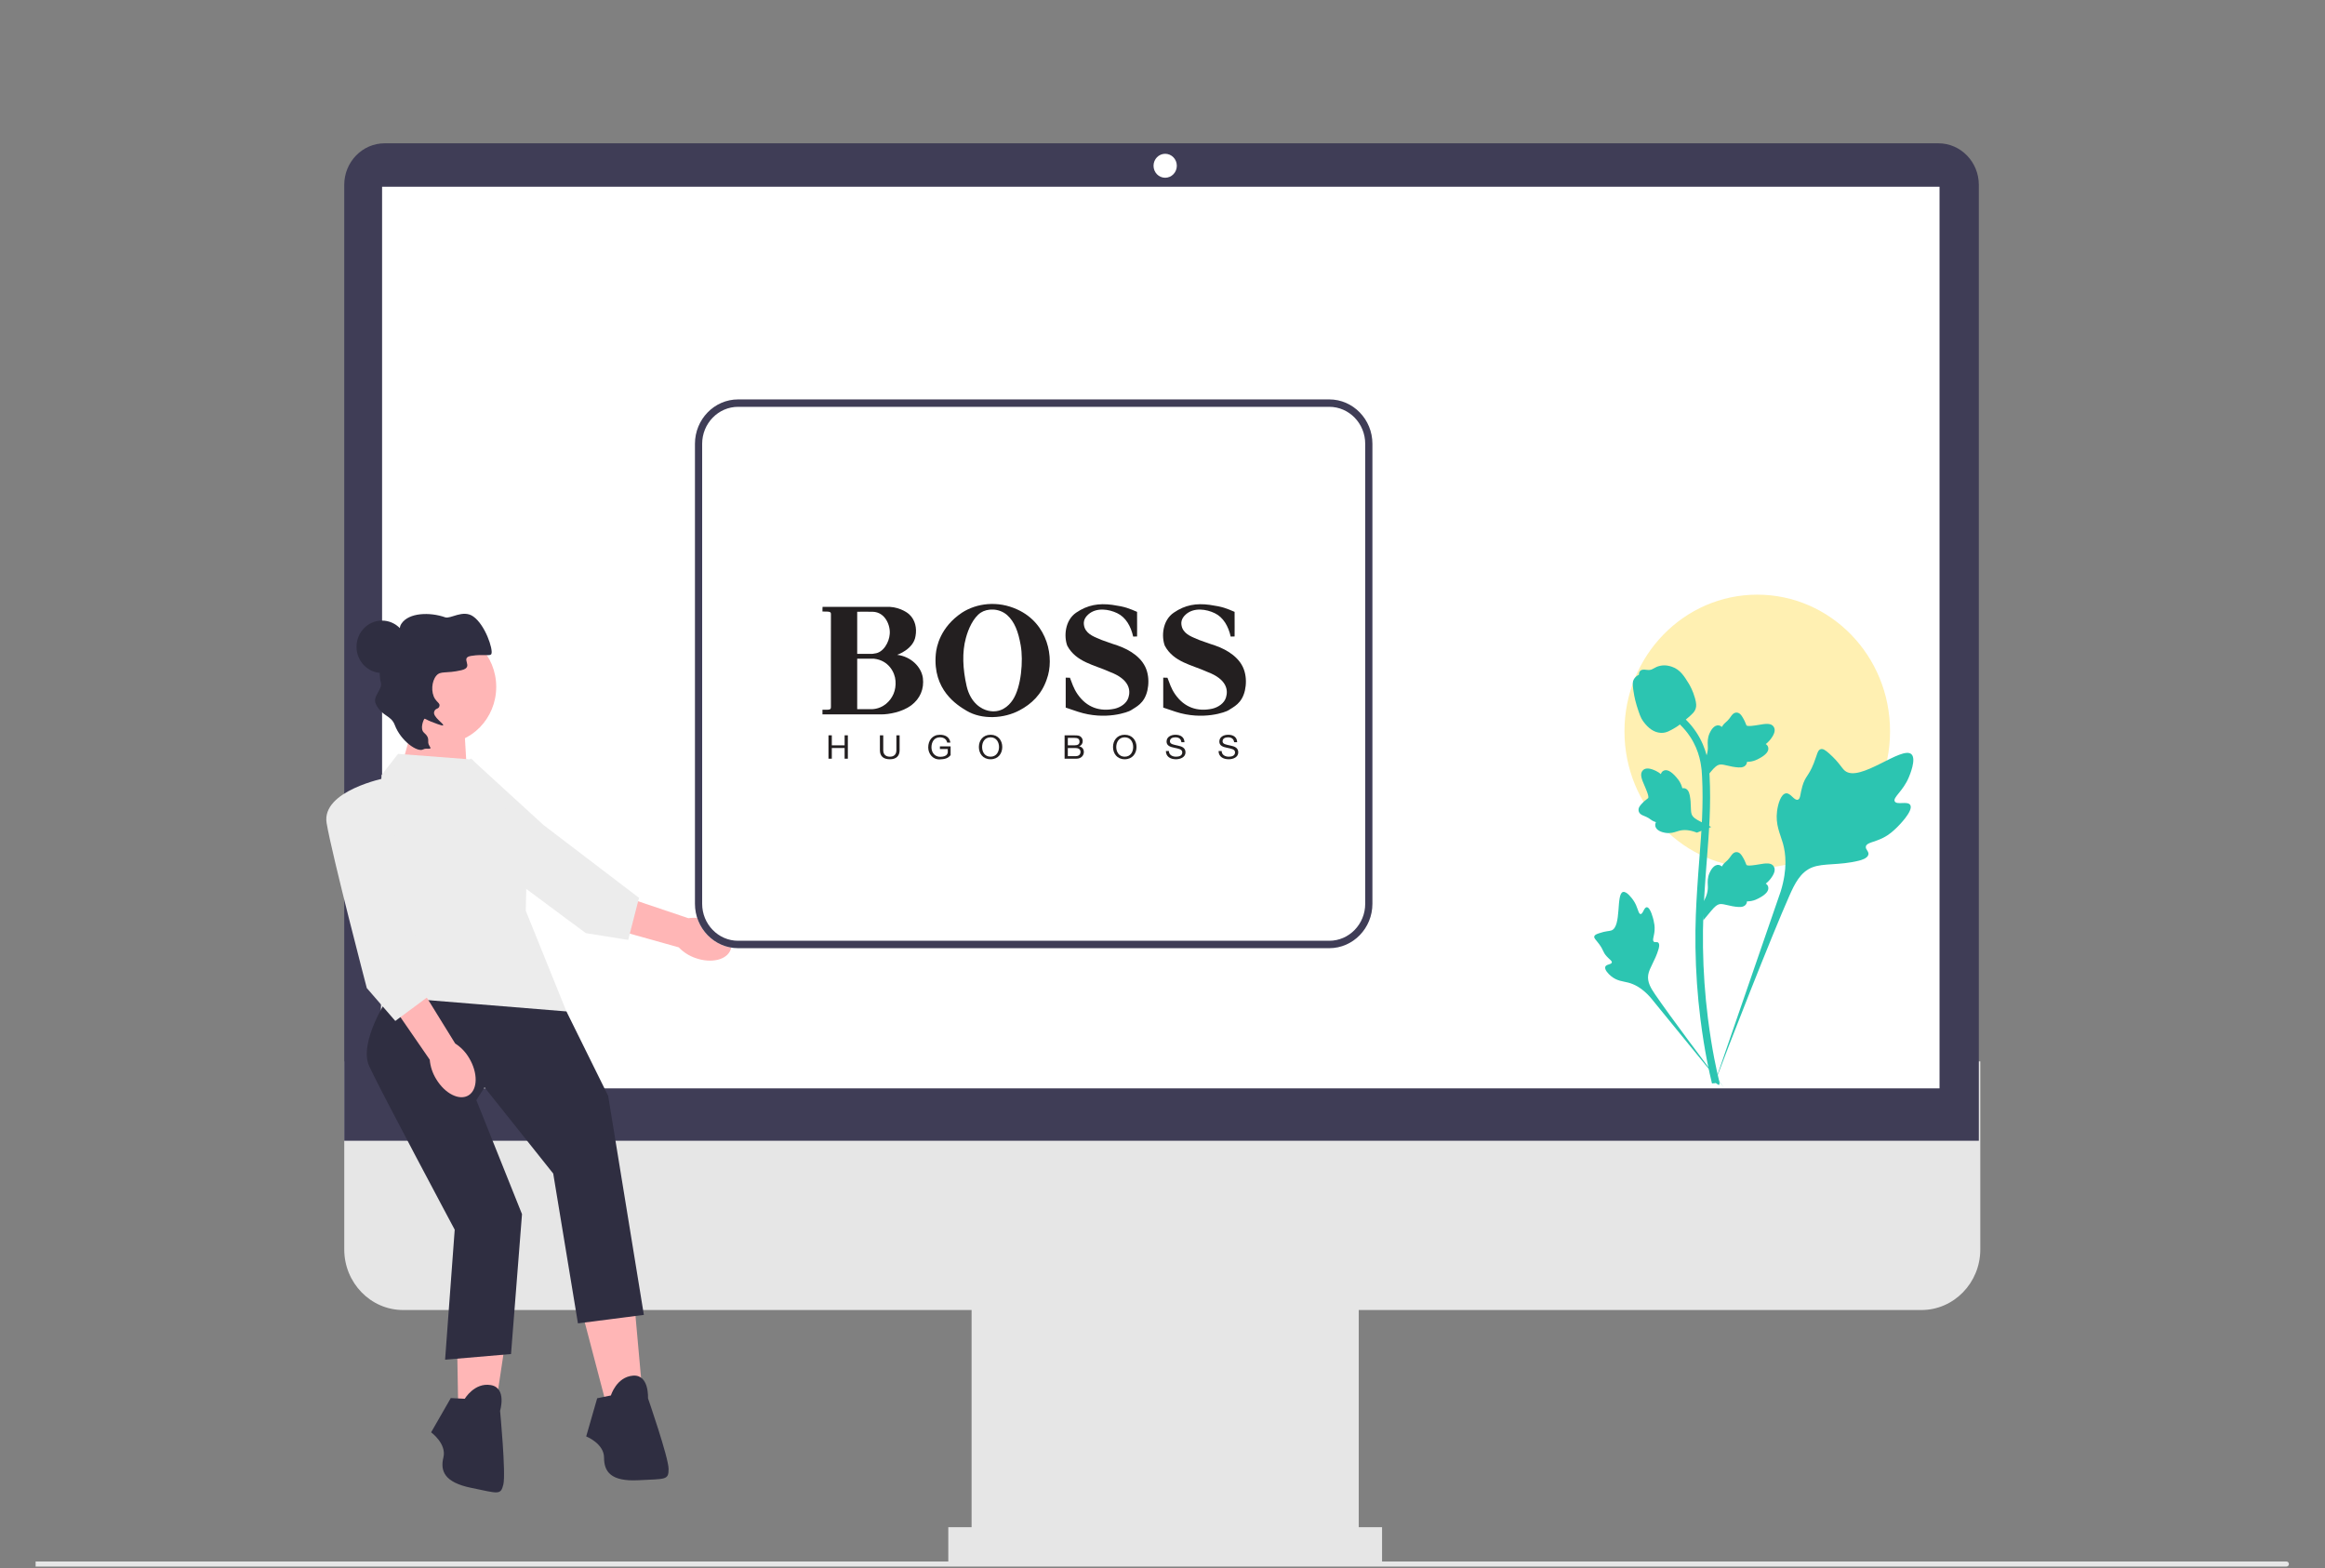<?xml version="1.0" encoding="UTF-8" standalone="no"?><!DOCTYPE svg PUBLIC "-//W3C//DTD SVG 1.1//EN" "http://www.w3.org/Graphics/SVG/1.1/DTD/svg11.dtd"><svg width="100%" height="100%" viewBox="0 0 14621 9863" version="1.1" xmlns="http://www.w3.org/2000/svg" xmlns:xlink="http://www.w3.org/1999/xlink" xml:space="preserve" xmlns:serif="http://www.serif.com/" style="fill-rule:evenodd;clip-rule:evenodd;stroke-linejoin:round;stroke-miterlimit:2;"><rect x="0" y="0" width="14621" height="9863" fill="#808080" stroke="none"/><g><path d="M12083,8238.12l-9547.78,0c-204.188,0 -370.317,-170.929 -370.317,-381.042l-0,-1182.42l10288.4,0l-0,1182.42c-0,210.113 -166.117,381.042 -370.317,381.042Z" style="fill:#e6e6e6;fill-rule:nonzero;"/><rect x="6109.92" y="8040.33" width="2434.8" height="1789.51" style="fill:#e6e6e6;"/><rect x="5963.5" y="9603.79" width="2727.7" height="226.042" style="fill:#e6e6e6;"/><path d="M12444.1,7173.83l-10279.3,0l0,-6011.21c0,-144.183 114.005,-261.492 254.13,-261.492l9771,0c140.125,0 254.133,117.309 254.133,261.492l-0,6011.21Z" style="fill:#3f3d56;fill-rule:nonzero;"/><ellipse cx="7327.33" cy="1042.43" rx="73.225" ry="75.346" style="fill:#fff;"/><rect x="2402.82" y="1174.29" width="9794.12" height="5669.92" style="fill:#fff;"/><ellipse cx="11050.7" cy="4598.75" rx="835.046" ry="859.229" style="fill:#fff0b2;"/><path d="M14394.1,9835.46c0,8.738 -6.887,15.825 -15.379,15.825l-14154.8,0l0,-31.65l14154.8,0c8.492,0 15.379,7.088 15.379,15.825Z" style="fill:#e6e6e6;fill-rule:nonzero;"/><path d="M2621.27,4473.79l-105.513,379.987l422.05,27.142l-26.375,-447.842l-290.162,40.713Z" style="fill:#ffb6b6;fill-rule:nonzero;"/><g><g><path id="uuid-a6c07e27-609a-42c1-9803-308006772003-256" d="M4374.62,6025c100.154,35.183 198.979,10.529 220.729,-55.058c21.75,-65.592 -41.808,-147.259 -142,-182.442c-39.837,-14.617 -82.496,-19.208 -124.408,-13.383l-426.188,-143.554l-61.208,207.225l426.642,119.516c29.716,30.988 66.212,54.2 106.433,67.696Z" style="fill:#ffb6b6;fill-rule:nonzero;"/><path d="M2960.42,4769.54c-0,-0 -264.188,327.033 -111.35,462.341c152.837,135.309 835.362,636.213 835.362,636.213l266.079,42.633l68.055,-264.654l-600.821,-458.1l-457.325,-418.433Z" style="fill:#ececec;fill-rule:nonzero;"/></g><path d="M3660.42,8250.96l146.821,559.859l233.187,-44.434l-51.821,-577.633l-328.187,62.208Z" style="fill:#ffb6b6;fill-rule:nonzero;"/><path d="M3841.78,8775.25l-86.362,17.771l-69.092,239.941c0,0 112.271,44.434 112.271,133.296c0,88.867 43.183,151.075 215.917,142.188c172.729,-8.888 190,-0 190,-71.092c-0,-71.096 -129.546,-444.333 -129.546,-444.333c-0,-0 8.637,-151.071 -95,-142.188c-103.642,8.888 -138.188,124.417 -138.188,124.417Z" style="fill:#2f2e41;fill-rule:nonzero;"/><path d="M2870.9,8242.25l10.021,579.792l236.683,15.283l86.333,-573.246l-333.037,-21.829Z" style="fill:#ffb6b6;fill-rule:nonzero;"/><path d="M2922.83,8796.21l-87.97,-4.383l-123.755,215.429c0,0 98.392,71.209 77.38,157.404c-21.017,86.196 6.158,157.346 175.799,191.971c169.642,34.625 184.292,47.571 201.105,-21.387c16.812,-68.954 -20.584,-463.413 -20.584,-463.413c0,0 44.104,-144.371 -58.521,-161.696c-102.625,-17.329 -163.454,86.075 -163.454,86.075Z" style="fill:#2f2e41;fill-rule:nonzero;"/><path d="M2969.5,4776.29l-466.371,-35.546l-103.642,133.3c0,-0 -51.816,897.55 -17.271,986.417c34.546,88.866 8.638,595.404 8.638,595.404l1175.69,-84.421l-260.217,-644.283l8.637,-373.238l-233.187,-453.221l-112.275,-124.412Z" style="fill:#ececec;fill-rule:nonzero;"/><path d="M2442.67,6269.21c-0,0 -190.004,284.375 -120.909,435.446c69.092,151.075 537.75,1028.25 537.75,1028.25l-60.458,817.571l414.554,-35.546l69.092,-879.775l-287.292,-717.225l51.821,-79.979l431.825,542.088l155.458,941.983l414.554,-53.321l-224.55,-1377.43l-262.429,-530.9l-1119.42,-91.167Z" style="fill:#2f2e41;fill-rule:nonzero;"/><ellipse cx="2402.08" cy="4067.3" rx="160.117" ry="164.754" style="fill:#2f2e41;"/><ellipse cx="2771.85" cy="4319.29" rx="348.7" ry="358.796" style="fill:#ffb6b6;"/><path d="M2661.29,4712.67c-37.063,20.2 -141.346,-53.963 -178.659,-153.342c-24.004,-63.933 -82.362,-53.296 -119.6,-133.025c-21.7,-46.458 43.096,-91.904 32.409,-132.071c-19.363,-72.779 4.912,-137.896 8.008,-145.871c26.7,-68.862 66.058,-67.258 97.796,-147.408c19.108,-48.254 6.85,-53.908 22.912,-78.592c46.354,-71.245 180.846,-73.954 275.704,-40.262c32.825,11.658 111.896,-50.813 176.08,-5.558c75.62,53.32 125.929,207.02 114.354,235.187c-7.034,17.108 -46.184,-0.325 -127.609,12.846c-75.383,12.192 24.113,70.146 -60.729,89.9c-100.321,23.362 -130.541,2.042 -158.341,34.7c-29.392,34.521 -34.825,104.396 -8.009,145.871c13.309,20.583 30.467,27.846 28.317,42.171c-3.925,26.15 -26.496,11.937 -33.9,39.679c-8.613,32.27 62.846,74.579 56.633,84.341c-1.254,1.967 -6.604,4.096 -76.379,-23.575c-27.862,-11.05 -38.604,-20.587 -41.729,-17.058c-5.058,5.713 -30.113,63.008 -1.646,87.379c44.296,37.929 13.596,52.992 33.788,82.688c20.833,30.637 -15.85,9.162 -39.4,22Z" style="fill:#2f2e41;fill-rule:nonzero;"/><g><path id="uuid-cdcc4a7b-c7e9-4136-bdd1-e7c84b73eb6c-257" d="M2742.93,6785.71c55.65,92.625 147.204,138.159 204.484,101.709c57.283,-36.45 58.591,-141.071 2.912,-233.721c-21.75,-37.321 -51.866,-68.742 -87.837,-91.633l-240.609,-389.388l-175.175,120.075l255.792,371.117c3.825,43.354 17.692,85.133 40.433,121.841Z" style="fill:#ffb6b6;fill-rule:nonzero;"/><path d="M2425.4,4891.79c-0,-0 -405.917,79.979 -371.371,284.375c34.546,204.391 252.604,1037.32 252.604,1037.32l179.221,206.808l215.913,-159.958l-181.367,-746.48l-95,-622.066Z" style="fill:#ececec;fill-rule:nonzero;"/></g></g><path d="M12013,5062.5c-15.963,-27.696 -85.017,1.958 -97.713,-23.175c-12.65,-25.046 51.509,-63.204 88.167,-150.375c6.608,-15.721 48.267,-114.783 17.429,-145.35c-58.454,-57.942 -325.937,181.167 -419.546,102.917c-20.541,-17.171 -34.896,-51.45 -97.071,-107.109c-24.733,-22.141 -39.691,-32.137 -54.166,-28.42c-20.538,5.279 -22.167,33.562 -44.188,89.179c-33.033,83.404 -52.566,78.366 -71.812,144.908c-14.284,49.4 -11.021,78.121 -27.834,83.713c-23.787,7.92 -45.683,-44.475 -75.833,-39.784c-30.762,4.788 -49.362,65.792 -55.237,111.467c-11.025,85.717 19.566,142.279 36.525,201.75c18.425,64.633 29.362,162.925 -13.192,302.071l-421.179,1221.05c92.983,-250.555 362.216,-937.392 475.346,-1192.62c32.658,-73.68 68.72,-148.417 142.762,-177.913c71.283,-28.396 169.183,-11.442 293.996,-42.379c14.579,-3.613 55.029,-14.204 60.121,-38.688c4.208,-20.237 -19.584,-31.533 -15.929,-50.491c4.904,-25.425 51.691,-25.738 109.191,-55.071c40.542,-20.688 65.8,-45.288 87.521,-66.442c6.55,-6.379 103.896,-102.358 82.646,-139.229l-0.004,0Z" style="fill:#2cc5b1;fill-rule:nonzero;"/><path d="M10356,5705.29c-17.817,0.07 -23.596,43.504 -39.246,42.662c-15.6,-0.837 -15.287,-44.25 -46.291,-87.916c-5.588,-7.871 -40.825,-57.492 -64.3,-50.738c-44.505,12.8 -7.63,216.875 -71.963,241.575c-14.117,5.417 -34.613,2.775 -79.1,18.117c-17.696,6.104 -26.779,10.771 -29.183,19.154c-3.409,11.896 9.612,20.879 29.787,48.046c30.25,40.745 22.213,49.158 48.4,78.079c19.442,21.467 34.083,28.104 31.9,38.208c-3.087,14.3 -34.396,10.242 -40.858,26.817c-6.592,16.921 17.141,43.917 37.233,60.062c37.704,30.296 73.508,31.167 106.771,39.763c36.146,9.346 86.183,32.183 140.279,93.821l460.904,565.016c-92.683,-119.254 -342.616,-453.395 -431.72,-584.17c-25.721,-37.755 -50.963,-77.53 -43.671,-123.434c7.025,-44.191 43.358,-88.741 64.612,-160.704c2.484,-8.404 9.104,-31.887 -1.104,-41.521c-8.442,-7.966 -20.696,0.792 -28.679,-6.525c-10.717,-9.812 2.637,-33.533 5.233,-71.033c1.829,-26.446 -2.617,-46.3 -6.437,-63.371c-1.155,-5.15 -18.85,-82.004 -42.567,-81.908Z" style="fill:#2cc5b1;fill-rule:nonzero;"/><path d="M10711.4,5787.38l-10.734,-98.596l4.905,-7.475c22.691,-34.562 34.258,-68.316 34.399,-100.358c0.021,-5.092 -0.208,-10.188 -0.441,-15.375c-0.925,-20.567 -2.083,-46.133 10.875,-75.938c7.262,-16.612 27.667,-55.079 58.342,-50.32c8.258,1.191 14.504,5.095 19.249,9.666c0.692,-1.141 1.409,-2.287 2.171,-3.525c9.555,-14.996 17.121,-21.421 24.409,-27.612c5.596,-4.759 11.383,-9.663 20.45,-21.28c3.979,-5.095 7.079,-9.57 9.691,-13.329c7.938,-11.379 18.3,-24.95 36.575,-24.708c19.525,0.95 29.75,17.567 36.529,28.562c12.1,19.613 17.584,33.755 21.213,43.134c1.321,3.429 2.825,7.283 3.587,8.475c6.292,9.521 57.442,0.616 76.713,-2.621c43.283,-7.425 80.737,-13.854 96.167,14.237c11.058,20.088 2.845,46.655 -25.146,81.075c-8.721,10.713 -18,18.85 -26.234,25.23c6.821,4.191 12.93,10.616 15.405,20.712c5.833,23.896 -14.134,47.846 -59.313,71.267c-11.221,5.858 -26.329,13.667 -47.496,17.425c-9.971,1.762 -18.946,2.191 -26.625,2.429c-0.162,4.571 -1.204,9.521 -3.908,14.617c-7.938,14.995 -24.454,22.137 -49.346,20.421c-27.392,-1.476 -49.946,-6.855 -69.842,-11.567c-17.375,-4.096 -32.341,-7.571 -44.091,-6.763c-21.792,1.813 -38.588,19.759 -58.3,43.038l-49.204,59.179Z" style="fill:#2cc5b1;fill-rule:nonzero;"/><path d="M10761.2,5200.33l-89.962,35.696l-8.271,-2.987c-38.25,-13.821 -72.912,-16.771 -103.067,-8.784c-4.795,1.271 -9.525,2.792 -14.345,4.338c-19.1,6.137 -42.842,13.775 -74.142,8.441c-17.463,-3.016 -58.8,-13.566 -62.104,-45.308c-0.975,-8.521 1.108,-15.729 4.204,-21.608c-1.25,-0.4 -2.508,-0.825 -3.863,-1.271c-16.525,-5.704 -24.483,-11.604 -32.15,-17.288c-5.896,-4.362 -11.971,-8.875 -25.191,-14.958c-5.8,-2.667 -10.792,-4.617 -14.992,-6.262c-12.708,-5.013 -28.092,-11.888 -32.504,-30.138c-4.058,-19.675 8.967,-34.066 17.587,-43.604c15.371,-17.017 27.271,-26.058 35.167,-32.054c2.888,-2.183 6.133,-4.658 7.058,-5.717c7.355,-8.679 -13.987,-57.329 -21.92,-75.687c-17.959,-41.196 -33.505,-76.846 -11.013,-99.329c16.083,-16.101 43.138,-14.667 82.596,4.466c12.283,5.963 22.292,13.129 30.375,19.708c2.208,-7.854 6.7,-15.562 15.562,-20.587c20.988,-11.863 48.563,1.933 82.042,40.958c8.35,9.684 19.521,22.738 28.429,42.855c4.184,9.475 6.863,18.3 9.034,25.883c4.337,-0.996 9.258,-1.217 14.733,0.187c16.108,4.092 27.012,18.721 31.717,43.93c5.558,27.637 6.22,51.454 6.837,72.449c0.558,18.33 1.088,34.109 4.829,45.601c7.229,21.233 28.363,33.395 55.246,47.108l68.113,33.962l-0.005,0Z" style="fill:#2cc5b1;fill-rule:nonzero;"/><path d="M10711.4,4909.88l-10.734,-98.596l4.905,-7.475c22.691,-34.562 34.258,-68.317 34.399,-100.358c0.021,-5.092 -0.208,-10.188 -0.441,-15.375c-0.925,-20.567 -2.083,-46.133 10.875,-75.934c7.262,-16.616 27.667,-55.083 58.342,-50.325c8.258,1.192 14.504,5.096 19.249,9.667c0.692,-1.142 1.409,-2.287 2.171,-3.525c9.555,-14.996 17.121,-21.421 24.409,-27.612c5.596,-4.759 11.383,-9.663 20.45,-21.28c3.979,-5.095 7.079,-9.57 9.691,-13.329c7.938,-11.379 18.3,-24.946 36.575,-24.708c19.525,0.95 29.75,17.567 36.529,28.562c12.1,19.617 17.584,33.755 21.213,43.134c1.321,3.429 2.825,7.283 3.587,8.475c6.292,9.521 57.442,0.616 76.713,-2.621c43.283,-7.425 80.737,-13.854 96.167,14.237c11.058,20.088 2.845,46.655 -25.146,81.075c-8.721,10.713 -18,18.85 -26.234,25.234c6.821,4.187 12.93,10.612 15.405,20.708c5.833,23.9 -14.134,47.846 -59.313,71.267c-11.221,5.858 -26.329,13.666 -47.496,17.425c-9.971,1.762 -18.946,2.191 -26.625,2.429c-0.162,4.571 -1.204,9.521 -3.908,14.617c-7.938,14.995 -24.454,22.137 -49.346,20.421c-27.392,-1.476 -49.946,-6.855 -69.842,-11.567c-17.375,-4.096 -32.341,-7.571 -44.091,-6.763c-21.792,1.813 -38.588,19.759 -58.3,43.038l-49.204,59.179Z" style="fill:#2cc5b1;fill-rule:nonzero;"/><path d="M10809.5,6823.71c0,0 -20.083,-12.95 -20.083,-12.95l-4.858,-23.85l4.858,23.85l-23.408,2.763c-0.371,-2.238 -1.646,-7.379 -3.563,-15.425c-10.479,-44.083 -42.429,-178.242 -69.079,-389.525c-18.6,-147.488 -29.125,-299.121 -31.3,-450.75c-2.175,-151.867 4.812,-266.842 10.408,-359.246c4.234,-69.7 9.371,-136.063 14.413,-200.717c13.421,-172.721 26.075,-335.871 16.658,-516.491c-2.083,-40.325 -6.454,-124.259 -54.112,-213.571c-27.642,-51.796 -65.721,-97.784 -113.192,-136.634l29.517,-38.179c52.4,42.942 94.525,93.884 125.225,151.392c52.837,99.025 57.604,190.479 59.891,234.421c9.579,183.812 -3.212,348.533 -16.771,522.921c-4.995,64.412 -10.133,130.491 -14.341,199.904c-5.554,91.55 -12.471,205.521 -10.317,355.437c2.125,149.821 12.538,299.596 30.883,445.229c26.325,208.617 57.813,340.775 68.15,384.192c5.509,23.188 6.663,28.042 1.021,37.229Z" style="fill:#2cc5b1;fill-rule:nonzero;"/><path d="M10449.3,4608.62c-1.941,0 -3.908,-0.046 -5.9,-0.192c-40.341,-2.237 -77.704,-27.087 -111.062,-73.837c-15.638,-21.996 -23.642,-47.083 -39.609,-97.121c-2.475,-7.712 -14.504,-46.846 -21.812,-100.687c-4.792,-35.184 -4.188,-49.896 2.592,-62.892c7.516,-14.471 19.683,-24.567 33.379,-31.371c-0.6,-4.667 -0.117,-9.475 1.854,-14.379c8.071,-20.329 29.542,-17.663 41.154,-16.379c5.875,0.762 13.208,1.762 21.121,1.333c12.446,-0.617 19.133,-4.425 29.262,-10.137c9.696,-5.475 21.746,-12.284 39.63,-16.046c35.258,-7.571 64.8,2.712 74.537,6.091c51.242,17.571 76.504,58.559 105.746,106.025c5.829,9.521 25.837,44.18 39.05,91.692c9.529,34.275 8.188,49.513 5.321,60.842c-5.829,23.279 -19.596,36.608 -54.55,66.033c-36.504,30.8 -54.829,46.225 -70.559,55.604c-36.62,21.758 -59.616,35.421 -90.154,35.421Z" style="fill:#2cc5b1;fill-rule:nonzero;"/><path d="M8359.17,5962.67l-3717.49,-0c-149.65,-0 -271.4,-125.288 -271.4,-279.263l0,-2892.45c0,-153.979 121.746,-279.262 271.4,-279.262l3717.49,-0c149.654,-0 271.404,125.283 271.404,279.262l-0,2892.45c-0,153.975 -121.75,279.263 -271.404,279.263Z" style="fill:#fff;fill-rule:nonzero;"/><g id="Ebene-1" serif:id="Ebene 1"><g id="g6981"><path id="path7114" d="M5209.96,4624.06l21.003,-0l0,63.005l80.507,0l0,-63.005l20.305,-0l0,147.014l-20.305,0l0,-67.209l-80.507,-0l0,67.209l-21.003,0l0,-147.014Z" style="fill:#231f20;fill-rule:nonzero;"/><path id="path7116" d="M5657.33,4717.87c0,37.105 -22.403,56.704 -60.908,56.704c-39.202,0 -63.005,-17.501 -63.005,-56.704l-0,-93.808l21.003,-0l0,93.808c0,25.901 15.4,40.603 42.002,40.603c25.905,-0 40.607,-14.702 40.607,-40.603l-0,-93.808l20.301,-0l0,93.808Z" style="fill:#231f20;fill-rule:nonzero;"/><path id="path7118" d="M5911.45,4775.3c-46.206,2.8 -74.209,-36.402 -74.209,-74.907c0,-42.704 24.505,-79.809 73.507,-79.809c33.607,0 60.206,14 65.81,49.006l-20.302,0c-4.203,-22.403 -23.105,-32.904 -45.508,-32.904c-37.802,-0 -53.206,31.504 -53.206,63.005c0,30.803 19.604,60.21 56.708,59.508c18.901,-0.702 34.301,-4.2 42.006,-16.803c5.596,-7.698 4.196,-21.702 3.498,-32.203l-49.006,-0l0,-16.8l67.21,0l-0,55.304c-17.506,21.701 -38.505,25.203 -66.508,26.603Z" style="fill:#231f20;fill-rule:nonzero;"/><path id="path7120" d="M6229.29,4758.47c37.104,-0 53.206,-31.501 53.206,-60.904c-0,-29.403 -16.102,-60.908 -53.206,-60.908c-37.803,0 -53.206,31.505 -53.206,60.908c-0,29.403 15.403,60.904 53.206,60.904Zm-0,-137.913c49.006,0 73.507,37.105 73.507,77.009c-0,39.904 -24.501,77.005 -73.507,77.005c-49.006,0 -73.508,-37.101 -73.508,-77.005c0,-39.904 24.502,-77.009 73.508,-77.009Z" style="fill:#231f20;fill-rule:nonzero;"/><path id="path7122" d="M6715.12,4687.08l40.603,0c23.105,0 32.904,-7.702 32.904,-23.105c0,-20.301 -14.701,-23.799 -32.904,-23.799l-40.603,-0l0,46.904Zm0,67.907l51.104,0c17.502,0 28.705,-10.501 28.705,-26.602c0,-18.902 -16.101,-24.505 -33.603,-24.505l-46.206,-0l0,51.107Zm-20.301,-130.912l55.304,-0c14.003,-0 31.505,-0 40.606,4.897c10.502,6.302 18.2,16.804 18.2,30.803c-0,16.102 -8.4,28.003 -22.4,33.607c18.898,3.498 29.403,17.501 29.403,35.701c0,21.705 -16.803,42.006 -46.908,42.006l-74.205,-0l-0,-147.014Z" style="fill:#231f20;fill-rule:nonzero;"/><path id="path7124" d="M7072.87,4758.47c37.806,-0 53.206,-31.501 53.206,-60.904c-0,-29.403 -15.4,-60.908 -53.206,-60.908c-37.101,0 -53.206,31.505 -53.206,60.908c0,29.403 16.105,60.904 53.206,60.904Zm-0,-137.913c49.006,0 74.209,37.105 74.209,77.009c0,39.904 -25.203,77.005 -74.209,77.005c-49.002,0 -73.507,-37.101 -73.507,-77.005c-0,-39.904 24.505,-77.009 73.507,-77.009Z" style="fill:#231f20;fill-rule:nonzero;"/><path id="path7126" d="M7429.22,4667.49c-2.102,-21.701 -16.804,-30.802 -37.803,-30.802c-17.505,-0 -34.304,6.301 -34.304,25.203c-0,18.203 24.501,21.003 49.002,26.602c24.505,4.902 49.01,13.302 49.01,42.705c-0,30.803 -32.207,43.402 -60.21,43.402c-34.305,0 -63.005,-16.101 -63.005,-51.802l18.901,0c-0,24.501 21.701,35.701 44.806,35.701c18.901,-0 39.203,-5.6 39.203,-27.301c-0,-20.301 -24.502,-23.101 -49.007,-28.705c-24.501,-4.898 -49.704,-11.902 -49.704,-39.203c0,-29.402 28.003,-42.704 56.006,-42.704c31.505,0 55.304,14 56.708,46.904l-19.603,0Z" style="fill:#231f20;fill-rule:nonzero;"/><path id="path7128" d="M7761.06,4667.49c-2.8,-21.701 -17.502,-30.802 -38.505,-30.802c-16.803,-0 -34.305,6.301 -34.305,25.203c0,18.203 24.505,21.003 49.708,26.602c24.502,4.902 49.003,13.302 49.003,42.705c-0,30.803 -32.203,43.402 -60.206,43.402c-34.305,0 -63.704,-16.101 -63.704,-51.802l19.6,0c-0,24.501 21.705,35.701 44.806,35.701c18.199,-0 39.202,-5.6 39.202,-27.301c0,-20.301 -25.203,-23.101 -49.704,-28.705c-24.505,-4.898 -49.006,-11.902 -49.006,-39.203c0,-29.402 27.301,-42.704 56.006,-42.704c30.803,0 55.308,14 56.006,46.904l-18.901,0Z" style="fill:#231f20;fill-rule:nonzero;"/><path id="path7130" d="M5390.6,3846.99l0,264.63l95.911,-0c-0,-0 8.399,-0.702 13.301,-2.102c56.006,-4.898 91.711,-72.108 95.209,-121.114c5.599,-52.504 -26.603,-139.312 -107.11,-141.414c-23.803,-0.698 -97.311,-0 -97.311,-0Zm0,295.432l0,317.134l86.809,-0c0,-0 49.006,3.502 93.11,-32.203c43.403,-35.002 65.806,-86.808 60.908,-146.316c-3.502,-53.206 -44.104,-128.815 -135.117,-138.615l-105.71,0Zm204.421,-326.235c72.107,4.2 119.011,42.704 123.215,47.606c37.104,34.305 48.304,86.111 39.202,135.815c-11.901,83.307 -115.509,118.313 -115.509,118.313c86.808,10.502 151.912,75.605 161.715,145.615c8.4,68.605 -16.803,129.513 -73.507,172.217c-57.409,42.704 -141.414,56.708 -186.922,56.708l-371.038,-0l0,-29.403c47.606,0.698 53.206,0.698 53.206,-18.203c-0.702,-71.41 -0,-569.862 -0,-583.164c-0,-15.399 -7.702,-16.101 -53.206,-16.101c-0.702,-11.902 0.702,-29.403 0.702,-29.403l422.142,0Z" style="fill:#231f20;fill-rule:nonzero;"/><path id="path7132" d="M6167.67,3852.59c-46.206,30.806 -78.408,101.514 -93.808,160.319c-24.505,88.911 -19.603,193.919 4.898,301.731c25.203,107.811 94.51,145.618 135.815,154.716c77.009,17.505 127.415,-27.301 154.716,-68.606c53.206,-80.511 66.507,-246.426 49.708,-341.638c-15.404,-88.209 -39.207,-149.815 -85.409,-191.119c-51.806,-45.504 -126.015,-42.002 -165.92,-15.403Zm415.146,418.647c-32.206,95.911 -96.612,156.116 -170.817,195.319c-97.314,52.508 -236.627,60.907 -333.937,2.8c-60.206,-35.701 -213.522,-130.913 -193.221,-355.638c4.2,-48.305 28.701,-169.418 163.818,-260.426c92.409,-60.206 225.423,-77.707 349.336,-20.302c193.221,88.209 233.827,305.931 184.821,438.247Z" style="fill:#231f20;fill-rule:nonzero;"/><path id="path7134" d="M7150.58,3847.69c0.698,50.406 -0,154.716 -0,154.716l-24.505,0.698c-14.702,-65.104 -46.206,-121.11 -100.11,-147.014c-51.802,-25.203 -130.211,-37.803 -181.319,6.999c-30.101,26.603 -34.305,53.908 -23.803,84.711c18.203,45.504 68.609,59.508 107.811,77.009c32.207,12.599 100.812,35.003 100.812,35.003c76.308,26.603 161.018,78.408 184.119,164.515c10.502,37.105 10.502,79.111 2.102,116.914c-18.905,84.008 -72.809,104.313 -103.612,125.313c-15.403,10.501 -159.617,65.809 -333.235,9.101c-35.704,-11.901 -77.009,-25.901 -77.009,-25.901l0,-188.322c0,-0 18.902,0.702 26.603,0.702c11.902,30.101 22.403,66.507 47.606,102.91c58.806,85.408 142.113,111.313 233.823,91.71c36.403,-8.4 76.307,-33.603 86.809,-71.409c13.301,-42.704 9.102,-113.412 -119.713,-161.018c-93.111,-42.704 -210.02,-60.205 -265.328,-163.814c-21.701,-58.107 -15.4,-158.919 56.006,-207.925c72.111,-49.002 142.116,-60.206 226.827,-49.002c84.009,11.901 106.412,23.101 156.116,44.104Z" style="fill:#231f20;fill-rule:nonzero;"/><path id="path7136" d="M7763.85,3847.69c0.702,50.406 -0,154.716 -0,154.716l-24.501,0.698c-14.702,-65.104 -46.206,-121.11 -100.11,-147.014c-51.81,-25.203 -130.215,-37.803 -181.323,6.999c-30.101,26.603 -34.301,53.908 -23.803,84.711c18.203,45.504 68.609,59.508 107.815,77.009c32.203,12.599 100.809,35.003 100.809,35.003c76.307,26.603 161.017,78.408 184.118,164.515c10.502,37.105 10.502,79.111 2.102,116.914c-18.905,84.008 -72.809,104.313 -103.612,125.313c-15.399,10.501 -159.617,65.809 -333.235,9.101c-35.704,-11.901 -77.009,-25.901 -77.009,-25.901l0,-188.322c0,-0 18.902,0.702 26.603,0.702c11.902,30.101 22.403,66.507 47.606,102.91c58.806,85.408 142.117,111.313 233.827,91.71c36.403,-8.4 76.307,-33.603 86.809,-71.409c13.297,-42.704 9.098,-113.412 -119.713,-161.018c-93.111,-42.704 -210.024,-60.205 -265.328,-163.814c-21.705,-58.107 -15.403,-158.919 56.704,-207.925c71.409,-49.002 141.414,-60.206 225.423,-49.002c84.711,11.901 107.114,23.101 156.818,44.104Z" style="fill:#231f20;fill-rule:nonzero;"/></g></g><path d="M8359.17,5962.67l-3717.49,-0c-149.65,-0 -271.4,-125.288 -271.4,-279.263l0,-2892.45c0,-153.979 121.746,-279.262 271.4,-279.262l3717.49,-0c149.654,-0 271.404,125.283 271.404,279.262l-0,2892.45c-0,153.975 -121.75,279.263 -271.404,279.263Zm-3717.49,-3404.34c-124.658,-0 -226.079,104.358 -226.079,232.629l0,2892.45c0,128.267 101.421,232.625 226.079,232.625l3717.49,0c124.658,0 226.079,-104.358 226.079,-232.625l-0,-2892.45c-0,-128.271 -101.421,-232.629 -226.079,-232.629l-3717.49,-0Z" style="fill:#3f3d56;fill-rule:nonzero;"/></g></svg>